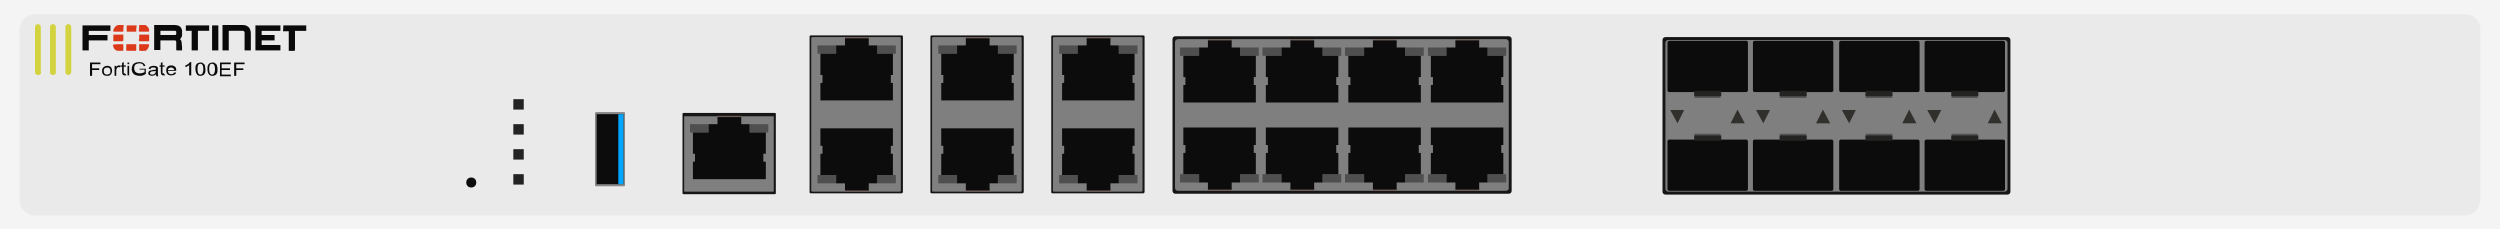 <?xml version="1.0" encoding="utf-8"?>
<!-- Copyright 2022 Virtual Console LLC. All rights reserved. Generator: Adobe Illustrator 26.0.2, SVG Export Plug-In . SVG Version: 6.00 Build 0)  -->
<svg version="1.1" id="Fortinet_FortiGate-100EF" xmlns="http://www.w3.org/2000/svg" xmlns:xlink="http://www.w3.org/1999/xlink"
	 x="0px" y="0px" viewBox="0 0 600 55" style="enable-background:new 0 0 600 55;" xml:space="preserve">
<style type="text/css">
	.st0{fill:#F4F4F4;}
	.st1{fill:#EAEAEA;}
	.st2{fill:#161616;}
	.st3{fill:#7F7F7F;}
	.st4{fill:#705D57;}
	.st5{fill:#4F4F4F;}
	.st6{fill:#0C0C0C;}
	.st7{fill:#878787;}
	.st8{fill:#00A6FF;}
	.st9{fill:#232323;}
	.st10{fill:#D3D340;}
	.st11{fill:#0A0A0A;}
	.st12{fill:#DB3919;}
	.st13{fill:#545454;}
	.st14{fill:#232322;}
	.st15{fill:#31302C;}
</style>
<g>
	<rect class="st0" width="600" height="55"/>
	<path class="st1" d="M591.5,51.7H8.4c-2,0-3.7-1.6-3.7-3.7V7.1c0-2,1.6-3.7,3.7-3.7h583.2c2,0,3.7,1.6,3.7,3.7V48
		C595.2,50,593.6,51.7,591.5,51.7z"/>
	<g>
		<path class="st2" d="M362.1,46.5h-80c-0.4,0-0.7-0.3-0.7-0.7V9.4c0-0.4,0.3-0.7,0.7-0.7h80c0.4,0,0.7,0.3,0.7,0.7v36.4
			C362.8,46.2,362.5,46.5,362.1,46.5z"/>
		<path class="st3" d="M361.4,45.8h-78.7c-0.4,0-0.7-0.3-0.7-0.7v-35c0-0.4,0.3-0.7,0.7-0.7h78.7c0.4,0,0.7,0.3,0.7,0.7v35
			C362.2,45.5,361.8,45.8,361.4,45.8z"/>
		<g>
			<g>
				<rect x="349.3" y="9.4" class="st4" width="5.7" height="0.6"/>
				<g>
					<g>
						<rect x="357" y="11.4" class="st5" width="4.5" height="2"/>
					</g>
					<g>
						<rect x="342.7" y="11.4" class="st5" width="4.7" height="2"/>
					</g>
					<polygon class="st6" points="343.4,13.4 343.4,18.5 343.9,18.5 343.9,20.4 343.4,20.4 343.4,21 343.4,21.5 343.4,23 
						343.4,24.6 360.8,24.6 360.8,23 360.8,21.6 360.8,21.5 360.8,21 360.8,20.4 360.3,20.4 360.3,18.5 360.8,18.5 360.8,13.4 
						357,13.4 357,11.4 355,11.4 355,9.7 349.3,9.7 349.3,11.4 347.2,11.4 347.2,13.4 					"/>
				</g>
			</g>
			<g>
				<rect x="329.5" y="9.4" class="st4" width="5.7" height="0.6"/>
				<g>
					<g>
						<rect x="337.2" y="11.4" class="st5" width="4.5" height="2"/>
					</g>
					<g>
						<rect x="322.8" y="11.4" class="st5" width="4.7" height="2"/>
					</g>
					<polygon class="st6" points="323.6,13.4 323.6,18.5 324.1,18.5 324.1,20.4 323.6,20.4 323.6,21 323.6,21.5 323.6,23 
						323.6,24.6 341,24.6 341,23 341,21.6 341,21.5 341,21 341,20.4 340.5,20.4 340.5,18.5 341,18.5 341,13.4 337.2,13.4 
						337.2,11.4 335.2,11.4 335.2,9.7 329.5,9.7 329.5,11.4 327.4,11.4 327.4,13.4 					"/>
				</g>
			</g>
			<g>
				<rect x="309.7" y="9.4" class="st4" width="5.7" height="0.6"/>
				<g>
					<g>
						<rect x="317.4" y="11.4" class="st5" width="4.5" height="2"/>
					</g>
					<g>
						<rect x="303" y="11.4" class="st5" width="4.7" height="2"/>
					</g>
					<polygon class="st6" points="303.8,13.4 303.8,18.5 304.3,18.5 304.3,20.4 303.8,20.4 303.8,21 303.8,21.5 303.8,23 
						303.8,24.6 321.2,24.6 321.2,23 321.2,21.6 321.2,21.5 321.2,21 321.2,20.4 320.7,20.4 320.7,18.5 321.2,18.5 321.2,13.4 
						317.4,13.4 317.4,11.4 315.4,11.4 315.4,9.7 309.7,9.7 309.7,11.4 307.6,11.4 307.6,13.4 					"/>
				</g>
			</g>
			<g>
				<rect x="289.9" y="9.4" class="st4" width="5.7" height="0.6"/>
				<g>
					<g>
						<rect x="297.6" y="11.4" class="st5" width="4.5" height="2"/>
					</g>
					<g>
						<rect x="283.2" y="11.4" class="st5" width="4.7" height="2"/>
					</g>
					<polygon class="st6" points="284,13.4 284,18.5 284.5,18.5 284.5,20.4 284,20.4 284,21 284,21.5 284,23 284,24.6 301.4,24.6 
						301.4,23 301.4,21.6 301.4,21.5 301.4,21 301.4,20.4 300.9,20.4 300.9,18.5 301.4,18.5 301.4,13.4 297.6,13.4 297.6,11.4 
						295.6,11.4 295.6,9.7 289.9,9.7 289.9,11.4 287.8,11.4 287.8,13.4 					"/>
				</g>
			</g>
		</g>
		<g>
			<g>
				<rect x="349.3" y="45.2" class="st4" width="5.7" height="0.6"/>
				<g>
					<g>
						<rect x="357" y="41.8" class="st5" width="4.5" height="2"/>
					</g>
					<g>
						<rect x="342.7" y="41.8" class="st5" width="4.7" height="2"/>
					</g>
					<polygon class="st6" points="347.2,41.8 347.2,43.8 349.3,43.8 349.3,45.5 355,45.5 355,43.8 357,43.8 357,41.8 360.8,41.8 
						360.8,36.7 360.3,36.7 360.3,34.8 360.8,34.8 360.8,34.2 360.8,33.7 360.8,33.6 360.8,32.2 360.8,30.6 343.4,30.6 343.4,32.2 
						343.4,33.7 343.4,34.2 343.4,34.8 343.9,34.8 343.9,36.7 343.4,36.7 343.4,41.8 					"/>
				</g>
			</g>
			<g>
				<rect x="329.5" y="45.2" class="st4" width="5.7" height="0.6"/>
				<g>
					<g>
						<rect x="337.2" y="41.8" class="st5" width="4.5" height="2"/>
					</g>
					<g>
						<rect x="322.8" y="41.8" class="st5" width="4.7" height="2"/>
					</g>
					<polygon class="st6" points="327.4,41.8 327.4,43.8 329.5,43.8 329.5,45.5 335.2,45.5 335.2,43.8 337.2,43.8 337.2,41.8 
						341,41.8 341,36.7 340.5,36.7 340.5,34.8 341,34.8 341,34.2 341,33.7 341,33.6 341,32.2 341,30.6 323.6,30.6 323.6,32.2 
						323.6,33.7 323.6,34.2 323.6,34.8 324.1,34.8 324.1,36.7 323.6,36.7 323.6,41.8 					"/>
				</g>
			</g>
			<g>
				<rect x="309.7" y="45.2" class="st4" width="5.7" height="0.6"/>
				<g>
					<g>
						<rect x="317.4" y="41.8" class="st5" width="4.5" height="2"/>
					</g>
					<g>
						<rect x="303" y="41.8" class="st5" width="4.7" height="2"/>
					</g>
					<polygon class="st6" points="307.6,41.8 307.6,43.8 309.7,43.8 309.7,45.5 315.4,45.5 315.4,43.8 317.4,43.8 317.4,41.8 
						321.2,41.8 321.2,36.7 320.7,36.7 320.7,34.8 321.2,34.8 321.2,34.2 321.2,33.7 321.2,33.6 321.2,32.2 321.2,30.6 303.8,30.6 
						303.8,32.2 303.8,33.7 303.8,34.2 303.8,34.8 304.3,34.8 304.3,36.7 303.8,36.7 303.8,41.8 					"/>
				</g>
			</g>
			<g>
				<rect x="289.9" y="45.2" class="st4" width="5.7" height="0.6"/>
				<g>
					<g>
						<rect x="297.6" y="41.8" class="st5" width="4.5" height="2"/>
					</g>
					<g>
						<rect x="283.2" y="41.8" class="st5" width="4.7" height="2"/>
					</g>
					<polygon class="st6" points="287.8,41.8 287.8,43.8 289.9,43.8 289.9,45.5 295.6,45.5 295.6,43.8 297.6,43.8 297.6,41.8 
						301.4,41.8 301.4,36.7 300.9,36.7 300.9,34.8 301.4,34.8 301.4,34.2 301.4,33.7 301.4,33.6 301.4,32.2 301.4,30.6 284,30.6 
						284,32.2 284,33.7 284,34.2 284,34.8 284.5,34.8 284.5,36.7 284,36.7 284,41.8 					"/>
				</g>
			</g>
		</g>
	</g>
	<g>
		<path class="st2" d="M274.4,46.4h-21.8c-0.2,0-0.3-0.1-0.3-0.3V8.8c0-0.2,0.1-0.3,0.3-0.3h21.8c0.2,0,0.3,0.1,0.3,0.3V46
			C274.7,46.2,274.6,46.4,274.4,46.4z"/>
		<path class="st3" d="M273.9,46H253c-0.2,0-0.3-0.1-0.3-0.3V9.2c0-0.2,0.1-0.3,0.3-0.3h20.9c0.2,0,0.3,0.1,0.3,0.3v36.5
			C274.2,45.9,274.1,46,273.9,46z"/>
		<g>
			<rect x="260.8" y="8.9" class="st4" width="5.7" height="0.6"/>
			<g>
				<g>
					<rect x="268.5" y="10.9" class="st5" width="4.5" height="2"/>
				</g>
				<g>
					<rect x="254.2" y="10.9" class="st5" width="4.7" height="2"/>
				</g>
				<polygon class="st6" points="254.9,12.9 254.9,18 255.4,18 255.4,19.9 254.9,19.9 254.9,20.5 254.9,21 254.9,22.5 254.9,24.1 
					272.3,24.1 272.3,22.5 272.3,21.1 272.3,21 272.3,20.5 272.3,19.9 271.8,19.9 271.8,18 272.3,18 272.3,12.9 268.5,12.9 
					268.5,10.9 266.5,10.9 266.5,9.2 260.8,9.2 260.8,10.9 258.7,10.9 258.7,12.9 				"/>
			</g>
		</g>
		<g>
			<rect x="260.8" y="45.4" class="st4" width="5.7" height="0.6"/>
			<g>
				<g>
					<rect x="268.5" y="42" class="st5" width="4.5" height="2"/>
				</g>
				<g>
					<rect x="254.2" y="42" class="st5" width="4.7" height="2"/>
				</g>
				<polygon class="st6" points="258.7,42 258.7,44 260.8,44 260.8,45.7 266.5,45.7 266.5,44 268.5,44 268.5,42 272.3,42 
					272.3,36.9 271.8,36.9 271.8,35 272.3,35 272.3,34.4 272.3,33.9 272.3,33.8 272.3,32.4 272.3,30.8 254.9,30.8 254.9,32.4 
					254.9,33.9 254.9,34.4 254.9,35 255.4,35 255.4,36.9 254.9,36.9 254.9,42 				"/>
			</g>
		</g>
	</g>
	<g>
		<path class="st2" d="M245.4,46.4h-21.8c-0.2,0-0.3-0.1-0.3-0.3V8.8c0-0.2,0.1-0.3,0.3-0.3h21.8c0.2,0,0.3,0.1,0.3,0.3V46
			C245.7,46.2,245.6,46.4,245.4,46.4z"/>
		<path class="st3" d="M244.9,46H224c-0.2,0-0.3-0.1-0.3-0.3V9.2c0-0.2,0.1-0.3,0.3-0.3h20.9c0.2,0,0.3,0.1,0.3,0.3v36.5
			C245.2,45.9,245.1,46,244.9,46z"/>
		<g>
			<rect x="231.8" y="8.9" class="st4" width="5.7" height="0.6"/>
			<g>
				<g>
					<rect x="239.5" y="10.9" class="st5" width="4.5" height="2"/>
				</g>
				<g>
					<rect x="225.2" y="10.9" class="st5" width="4.7" height="2"/>
				</g>
				<polygon class="st6" points="225.9,12.9 225.9,18 226.4,18 226.4,19.9 225.9,19.9 225.9,20.5 225.9,21 225.9,22.5 225.9,24.1 
					243.3,24.1 243.3,22.5 243.3,21.1 243.3,21 243.3,20.5 243.3,19.9 242.8,19.9 242.8,18 243.3,18 243.3,12.9 239.5,12.9 
					239.5,10.9 237.5,10.9 237.5,9.2 231.8,9.2 231.8,10.9 229.7,10.9 229.7,12.9 				"/>
			</g>
		</g>
		<g>
			<rect x="231.8" y="45.4" class="st4" width="5.7" height="0.6"/>
			<g>
				<g>
					<rect x="239.5" y="42" class="st5" width="4.5" height="2"/>
				</g>
				<g>
					<rect x="225.2" y="42" class="st5" width="4.7" height="2"/>
				</g>
				<polygon class="st6" points="229.7,42 229.7,44 231.8,44 231.8,45.7 237.5,45.7 237.5,44 239.5,44 239.5,42 243.3,42 
					243.3,36.9 242.8,36.9 242.8,35 243.3,35 243.3,34.4 243.3,33.9 243.3,33.8 243.3,32.4 243.3,30.8 225.9,30.8 225.9,32.4 
					225.9,33.9 225.9,34.4 225.9,35 226.4,35 226.4,36.9 225.9,36.9 225.9,42 				"/>
			</g>
		</g>
	</g>
	<g>
		<path class="st2" d="M216.4,46.4h-21.8c-0.2,0-0.3-0.1-0.3-0.3V8.8c0-0.2,0.1-0.3,0.3-0.3h21.8c0.2,0,0.3,0.1,0.3,0.3V46
			C216.7,46.2,216.6,46.4,216.4,46.4z"/>
		<path class="st3" d="M215.9,46H195c-0.2,0-0.3-0.1-0.3-0.3V9.2c0-0.2,0.1-0.3,0.3-0.3h20.9c0.2,0,0.3,0.1,0.3,0.3v36.5
			C216.2,45.9,216.1,46,215.9,46z"/>
		<g>
			<rect x="202.8" y="8.9" class="st4" width="5.7" height="0.6"/>
			<g>
				<g>
					<rect x="210.5" y="10.9" class="st5" width="4.5" height="2"/>
				</g>
				<g>
					<rect x="196.2" y="10.9" class="st5" width="4.7" height="2"/>
				</g>
				<polygon class="st6" points="196.9,12.9 196.9,18 197.4,18 197.4,19.9 196.9,19.9 196.9,20.5 196.9,21 196.9,22.5 196.9,24.1 
					214.3,24.1 214.3,22.5 214.3,21.1 214.3,21 214.3,20.5 214.3,19.9 213.8,19.9 213.8,18 214.3,18 214.3,12.9 210.5,12.9 
					210.5,10.9 208.5,10.9 208.5,9.2 202.8,9.2 202.8,10.9 200.7,10.9 200.7,12.9 				"/>
			</g>
		</g>
		<g>
			<rect x="202.8" y="45.4" class="st4" width="5.7" height="0.6"/>
			<g>
				<g>
					<rect x="210.5" y="42" class="st5" width="4.5" height="2"/>
				</g>
				<g>
					<rect x="196.2" y="42" class="st5" width="4.7" height="2"/>
				</g>
				<polygon class="st6" points="200.7,42 200.7,44 202.8,44 202.8,45.7 208.5,45.7 208.5,44 210.5,44 210.5,42 214.3,42 
					214.3,36.9 213.8,36.9 213.8,35 214.3,35 214.3,34.4 214.3,33.9 214.3,33.8 214.3,32.4 214.3,30.8 196.9,30.8 196.9,32.4 
					196.9,33.9 196.9,34.4 196.9,35 197.4,35 197.4,36.9 196.9,36.9 196.9,42 				"/>
			</g>
		</g>
	</g>
	<g>
		<g>
			<path class="st2" d="M185.9,46.6h-21.8c-0.2,0-0.3-0.1-0.3-0.2V27.3c0-0.1,0.1-0.2,0.3-0.2h21.8c0.2,0,0.3,0.1,0.3,0.2v19
				C186.2,46.5,186.2,46.6,185.9,46.6z"/>
			<path class="st3" d="M185.4,46h-20.9c-0.2,0-0.3,0-0.3-0.1V28c0-0.1,0.1-0.1,0.3-0.1h20.9c0.2,0,0.3,0,0.3,0.1v17.9
				C185.8,45.9,185.7,46,185.4,46z"/>
		</g>
		<g>
			<rect x="172.2" y="27.8" class="st4" width="5.7" height="0.6"/>
			<g>
				<g>
					<rect x="179.9" y="29.8" class="st5" width="4.5" height="2"/>
				</g>
				<g>
					<rect x="165.6" y="29.8" class="st5" width="4.7" height="2"/>
				</g>
				<polygon class="st6" points="166.3,31.8 166.3,36.9 166.8,36.9 166.8,38.8 166.3,38.8 166.3,39.4 166.3,39.9 166.3,41.4 
					166.3,43 183.8,43 183.8,41.4 183.8,40 183.8,39.9 183.8,39.4 183.8,38.8 183.2,38.8 183.2,36.9 183.8,36.9 183.8,31.8 
					179.9,31.8 179.9,29.8 177.9,29.8 177.9,28.1 172.2,28.1 172.2,29.8 170.1,29.8 170.1,31.8 				"/>
			</g>
		</g>
	</g>
	<g>
		<path class="st7" d="M143.1,26.9h6.7c0.1,0,0.2,0.1,0.2,0.2v17.4c0,0.1-0.1,0.2-0.2,0.2H143c-0.1,0-0.2-0.1-0.2-0.2V27.1
			C142.9,27,142.9,26.9,143.1,26.9z"/>
		<g>
			<rect x="143.2" y="27.4" class="st6" width="6.4" height="16.8"/>
			<rect x="148.4" y="27.4" class="st8" width="1.2" height="16.8"/>
		</g>
	</g>
	<g>
		<rect x="123.2" y="23.8" class="st9" width="2.5" height="2.5"/>
		<rect x="123.2" y="29.8" class="st9" width="2.5" height="2.5"/>
		<rect x="123.2" y="35.8" class="st9" width="2.5" height="2.5"/>
		<rect x="123.2" y="41.8" class="st9" width="2.5" height="2.5"/>
	</g>
	<circle class="st6" cx="113.1" cy="43.8" r="1.2"/>
	<g>
		<g>
			<path class="st10" d="M9.1,18L9.1,18c-0.4,0-0.7-0.3-0.7-0.7V6.5c0-0.4,0.3-0.7,0.7-0.7l0,0c0.4,0,0.7,0.3,0.7,0.7v10.7
				C10,17.7,9.6,18,9.1,18z"/>
			<path class="st10" d="M12.7,18L12.7,18c-0.4,0-0.7-0.3-0.7-0.7V6.5c0-0.4,0.3-0.7,0.7-0.7l0,0c0.4,0,0.7,0.3,0.7,0.7v10.7
				C13.5,17.7,13.2,18,12.7,18z"/>
			<path class="st10" d="M16.4,18L16.4,18c-0.4,0-0.7-0.3-0.7-0.7V6.5c0-0.4,0.3-0.7,0.7-0.7l0,0c0.4,0,0.7,0.3,0.7,0.7v10.7
				C17.1,17.7,16.8,18,16.4,18z"/>
		</g>
	</g>
	<g>
		<path class="st11" d="M43.7,12.1c-0.5,0-0.9,0-1.3,0c0,0-0.1-0.1-0.1-0.2c0-0.6,0-1.2,0-1.8c0-0.2-0.1-0.4-0.3-0.4
			c-1.2,0-2.3,0-3.5,0c0,0.8,0,1.5,0,2.3c-0.5,0-1,0-1.5,0c0-2,0-4,0-6c0.1,0,0.2,0,0.2,0c1.5,0,3,0,4.5,0c0.3,0,0.6,0,0.9,0.1
			c0.6,0.1,1,0.6,1.1,1.2c0,0.4,0,0.7,0,1.1c0,0.4-0.2,0.7-0.5,1c0.3,0.2,0.4,0.6,0.4,0.9C43.7,10.9,43.7,11.5,43.7,12.1z M38.5,8.4
			c1.2,0,2.3,0,3.5,0c0.2,0,0.3-0.1,0.3-0.3c0-0.1,0-0.2,0-0.4c0-0.2-0.1-0.3-0.3-0.3c-0.1,0-0.2,0-0.3,0c-1,0-2,0-3,0
			c-0.1,0-0.1,0-0.2,0C38.5,7.8,38.5,8.1,38.5,8.4z"/>
		<path class="st11" d="M62.8,10.8c1.5,0,3,0,4.5,0c0,0.5,0,0.9,0,1.3c-2,0-4,0-6,0c0-2,0-4,0-6c2,0,4,0,6,0c0,0.4,0,0.9,0,1.3
			c-1.5,0-3,0-4.5,0c0,0.3,0,0.7,0,1c1,0,2.1,0,3.1,0c0,0.4,0,0.9,0,1.3c-1,0-2,0-3.1,0C62.8,10.1,62.8,10.4,62.8,10.8z"/>
		<path class="st11" d="M54.9,7.4c0,1.6,0,3.1,0,4.7c-0.5,0-1,0-1.5,0c0-2,0-4,0-6.1c0.3,0,0.6,0,1,0c1.3,0,2.6,0,3.8,0
			c0.7,0,1.3,0.2,1.7,0.8c0.2,0.4,0.3,0.8,0.3,1.3c0,1.3,0,2.5,0,3.8c0,0.1,0,0.1,0,0.2c-0.5,0-1,0-1.5,0c0-0.1,0-0.2,0-0.3
			c0-1.2,0-2.5,0-3.7c0-0.1,0-0.2,0-0.3c0-0.2-0.2-0.4-0.4-0.4C57.2,7.4,56.1,7.4,54.9,7.4z"/>
		<path class="st11" d="M21.3,12.1c-0.5,0-1,0-1.5,0c0-2,0-4,0-6c2.2,0,4.5,0,6.7,0c0,0.4,0,0.9,0,1.3c-1.7,0-3.5,0-5.2,0
			c0,0.4,0,0.7,0,1c1.5,0,3,0,4.5,0c0,0.4,0,0.9,0,1.3c-1.5,0-3,0-4.5,0C21.3,10.5,21.3,11.3,21.3,12.1z"/>
		<path class="st11" d="M44.6,7.4c0-0.5,0-0.9,0-1.3c1.9,0,3.7,0,5.6,0c0,0.4,0,0.9,0,1.3c-0.9,0-1.8,0-2.7,0c0,1.6,0,3.1,0,4.7
			c-0.5,0-1,0-1.5,0c0-1.6,0-3.1,0-4.7C45.5,7.4,45,7.4,44.6,7.4z"/>
		<path class="st11" d="M68,6.1c1.8,0,3.7,0,5.5,0c0,0.4,0,0.9,0,1.3c-0.9,0-1.8,0-2.7,0c0,0.1,0,0.2,0,0.3c0,1.4,0,2.8,0,4.2
			c0,0.2,0,0.3-0.3,0.3c-0.4,0-0.8,0-1.2,0c0-1.6,0-3.1,0-4.7c-0.5,0-0.9,0-1.4,0C68,7,68,6.5,68,6.1z"/>
		<path class="st11" d="M50.9,6.1c0.5,0,1,0,1.5,0c0,2,0,4,0,6c-0.5,0-1,0-1.5,0C50.9,10.1,50.9,8.1,50.9,6.1z"/>
		<g>
			<g>
				<path class="st12" d="M29.6,8.3c0,0.4,0,0.7,0,1.1c0,0.5,0,0.5-0.5,0.5c-0.6,0-1.2,0-1.7,0c-0.2,0-0.2-0.1-0.2-0.2
					c0-0.4,0-0.9,0-1.4C28,8.3,28.8,8.3,29.6,8.3z"/>
				<path class="st12" d="M33.4,8.3c0.8,0,1.6,0,2.4,0c0,0.4,0,0.7,0,1.1c0,0.5,0.1,0.5-0.5,0.5s-1.1,0-1.7,0
					c-0.2,0-0.3-0.1-0.3-0.3C33.5,9.2,33.4,8.8,33.4,8.3z"/>
				<path class="st12" d="M32.7,7.6c-0.8,0-1.5,0-2.2,0c-0.1,0-0.1-0.1-0.1-0.1c0-0.4,0-0.9,0-1.3c0-0.1,0.1-0.1,0.2-0.1
					c0.7,0,1.4,0,2.1,0c0.1,0,0.1,0.1,0.1,0.1C32.7,6.6,32.7,7.1,32.7,7.6z"/>
				<path class="st12" d="M31.5,10.6c0.3,0,0.7,0,1,0c0.2,0,0.2,0,0.2,0.2c0,0.4,0,0.8,0,1.2c0,0.1,0,0.2-0.2,0.2c-0.7,0-1.3,0-2,0
					c-0.1,0-0.2,0-0.2-0.2c0-0.4,0-0.8,0-1.2c0-0.1,0.1-0.2,0.2-0.2C30.9,10.6,31.2,10.6,31.5,10.6z"/>
				<path class="st12" d="M28.4,10.6c0.3,0,0.7,0,1,0c0.2,0,0.2,0,0.2,0.2c0,0.4,0,0.8,0,1.2c0,0.1,0,0.2-0.2,0.2
					c-0.4,0-0.8,0-1.2,0c-0.2,0-0.4-0.2-0.6-0.3c-0.3-0.3-0.4-0.6-0.5-1c0-0.2,0-0.2,0.2-0.2C27.8,10.6,28.1,10.6,28.4,10.6z"/>
				<path class="st12" d="M29.6,7.6c-0.8,0-1.6,0-2.4,0C27.1,6.9,27.8,6,28.5,6c0.3,0,0.7,0,1,0c0.1,0,0.2,0.1,0.2,0.1
					C29.6,6.6,29.6,7.1,29.6,7.6z"/>
				<path class="st12" d="M33.4,10.6c0.4,0,0.8,0,1.1,0c0.4,0,0.7,0,1.1,0c0.1,0,0.2,0.1,0.2,0.2c-0.1,0.5-0.3,1-0.7,1.3
					c-0.1,0.1-0.2,0.1-0.3,0.1c-0.4,0-0.8,0-1.2,0c-0.1,0-0.2-0.1-0.2-0.1C33.4,11.6,33.4,11.1,33.4,10.6z"/>
				<path class="st12" d="M33.4,6c0.5,0,1,0,1.4,0c0.2,0,0.4,0.2,0.6,0.4c0.3,0.3,0.4,0.6,0.4,1c0,0.1,0,0.2-0.2,0.2
					c-0.7,0-1.4,0-2.1,0c-0.1,0-0.2-0.1-0.2-0.1C33.4,7,33.4,6.5,33.4,6z"/>
			</g>
		</g>
	</g>
	<g>
		<path class="st11" d="M21.6,18.1V15h2.5v0.4h-2v1h1.7v0.4h-1.7v1.4H21.6z"/>
		<path class="st11" d="M24.5,17c0-0.4,0.1-0.7,0.4-0.9c0.2-0.2,0.5-0.3,0.8-0.3c0.4,0,0.7,0.1,0.9,0.3c0.2,0.2,0.3,0.5,0.3,0.9
			c0,0.3-0.1,0.5-0.2,0.7c-0.1,0.2-0.3,0.3-0.4,0.4c-0.2,0.1-0.4,0.1-0.6,0.1c-0.4,0-0.7-0.1-0.9-0.3C24.6,17.7,24.5,17.4,24.5,17z
			 M24.9,17c0,0.3,0.1,0.5,0.2,0.7c0.1,0.1,0.3,0.2,0.6,0.2c0.2,0,0.4-0.1,0.6-0.2s0.2-0.4,0.2-0.7c0-0.3-0.1-0.5-0.2-0.6
			c-0.1-0.1-0.3-0.2-0.6-0.2c-0.2,0-0.4,0.1-0.6,0.2C25,16.5,24.9,16.7,24.9,17z"/>
		<path class="st11" d="M27.5,18.1v-2.3h0.4v0.3c0.1-0.2,0.2-0.3,0.3-0.3c0.1-0.1,0.2-0.1,0.3-0.1c0.2,0,0.3,0,0.5,0.1l-0.2,0.4
			c-0.1-0.1-0.2-0.1-0.3-0.1c-0.1,0-0.2,0-0.3,0.1S28,16.4,28,16.5c-0.1,0.1-0.1,0.3-0.1,0.5v1.2H27.5z"/>
		<path class="st11" d="M30.2,17.8l0.1,0.3c-0.1,0-0.2,0-0.3,0c-0.2,0-0.3,0-0.4-0.1c-0.1,0-0.2-0.1-0.2-0.2c0-0.1-0.1-0.2-0.1-0.5
			v-1.3h-0.3v-0.3h0.3v-0.6l0.4-0.2v0.8h0.5v0.3h-0.5v1.3c0,0.1,0,0.2,0,0.2c0,0,0,0.1,0.1,0.1c0,0,0.1,0,0.2,0
			C30,17.8,30.1,17.8,30.2,17.8z"/>
		<path class="st11" d="M30.6,15.4V15h0.4v0.4H30.6z M30.6,18.1v-2.3h0.4v2.3H30.6z"/>
		<path class="st11" d="M33.5,16.9v-0.4l1.5,0v1.2c-0.2,0.2-0.5,0.3-0.7,0.4c-0.3,0.1-0.5,0.1-0.8,0.1c-0.4,0-0.7-0.1-1-0.2
			c-0.3-0.1-0.5-0.3-0.7-0.6c-0.1-0.3-0.2-0.5-0.2-0.8c0-0.3,0.1-0.6,0.2-0.9c0.1-0.3,0.4-0.5,0.6-0.6s0.6-0.2,1-0.2
			c0.3,0,0.5,0,0.7,0.1c0.2,0.1,0.4,0.2,0.5,0.3c0.1,0.1,0.2,0.3,0.3,0.5l-0.4,0.1c-0.1-0.2-0.1-0.3-0.2-0.4
			c-0.1-0.1-0.2-0.2-0.3-0.2c-0.2-0.1-0.3-0.1-0.5-0.1c-0.2,0-0.4,0-0.6,0.1c-0.2,0.1-0.3,0.1-0.4,0.2c-0.1,0.1-0.2,0.2-0.2,0.3
			c-0.1,0.2-0.1,0.4-0.1,0.6c0,0.3,0.1,0.5,0.2,0.7c0.1,0.2,0.3,0.3,0.5,0.4c0.2,0.1,0.4,0.1,0.7,0.1c0.2,0,0.4,0,0.6-0.1
			c0.2-0.1,0.4-0.1,0.5-0.2v-0.6H33.5z"/>
		<path class="st11" d="M37.4,17.8C37.3,18,37.1,18,37,18.1c-0.2,0-0.3,0.1-0.5,0.1c-0.3,0-0.5-0.1-0.7-0.2
			c-0.2-0.1-0.2-0.3-0.2-0.5c0-0.1,0-0.2,0.1-0.3c0.1-0.1,0.1-0.2,0.2-0.2c0.1-0.1,0.2-0.1,0.3-0.1c0.1,0,0.2,0,0.4-0.1
			c0.4,0,0.6-0.1,0.8-0.1c0-0.1,0-0.1,0-0.1c0-0.2,0-0.3-0.1-0.3c-0.1-0.1-0.3-0.1-0.5-0.1c-0.2,0-0.4,0-0.5,0.1
			c-0.1,0.1-0.2,0.2-0.2,0.3l-0.4-0.1c0-0.2,0.1-0.3,0.2-0.4c0.1-0.1,0.2-0.2,0.4-0.2c0.2-0.1,0.4-0.1,0.6-0.1c0.2,0,0.4,0,0.6,0.1
			c0.1,0,0.2,0.1,0.3,0.2c0.1,0.1,0.1,0.2,0.1,0.3c0,0.1,0,0.2,0,0.4v0.5c0,0.4,0,0.6,0,0.7c0,0.1,0.1,0.2,0.1,0.3h-0.5
			C37.5,18,37.5,17.9,37.4,17.8z M37.4,17c-0.2,0.1-0.4,0.1-0.7,0.1c-0.2,0-0.3,0-0.4,0.1c-0.1,0-0.1,0.1-0.2,0.1
			c0,0.1-0.1,0.1-0.1,0.2c0,0.1,0,0.2,0.1,0.3c0.1,0.1,0.2,0.1,0.4,0.1c0.2,0,0.3,0,0.5-0.1c0.1-0.1,0.2-0.2,0.3-0.3
			c0-0.1,0.1-0.2,0.1-0.4V17z"/>
		<path class="st11" d="M39.5,17.8l0.1,0.3c-0.1,0-0.2,0-0.3,0c-0.2,0-0.3,0-0.4-0.1c-0.1,0-0.2-0.1-0.2-0.2c0-0.1-0.1-0.2-0.1-0.5
			v-1.3h-0.3v-0.3h0.3v-0.6l0.4-0.2v0.8h0.5v0.3h-0.5v1.3c0,0.1,0,0.2,0,0.2c0,0,0,0.1,0.1,0.1c0,0,0.1,0,0.2,0
			C39.4,17.8,39.4,17.8,39.5,17.8z"/>
		<path class="st11" d="M41.8,17.4l0.5,0c-0.1,0.2-0.2,0.4-0.4,0.5c-0.2,0.1-0.5,0.2-0.8,0.2c-0.4,0-0.7-0.1-0.9-0.3
			c-0.2-0.2-0.3-0.5-0.3-0.9c0-0.4,0.1-0.7,0.3-0.9c0.2-0.2,0.5-0.3,0.9-0.3c0.4,0,0.6,0.1,0.9,0.3c0.2,0.2,0.3,0.5,0.3,0.9
			c0,0,0,0.1,0,0.1h-2c0,0.3,0.1,0.4,0.2,0.6c0.1,0.1,0.3,0.2,0.6,0.2c0.2,0,0.3,0,0.4-0.1C41.6,17.7,41.7,17.5,41.8,17.4z
			 M40.3,16.8h1.5c0-0.2-0.1-0.3-0.2-0.4c-0.1-0.1-0.3-0.2-0.6-0.2c-0.2,0-0.4,0.1-0.5,0.2S40.3,16.6,40.3,16.8z"/>
		<path class="st11" d="M45.8,18.1h-0.4v-2.5c-0.1,0.1-0.2,0.2-0.4,0.3c-0.2,0.1-0.3,0.2-0.5,0.2v-0.4c0.3-0.1,0.5-0.2,0.7-0.4
			c0.2-0.1,0.3-0.3,0.4-0.4h0.3V18.1z"/>
		<path class="st11" d="M46.9,16.6c0-0.4,0-0.7,0.1-0.9c0.1-0.2,0.2-0.4,0.4-0.5c0.2-0.1,0.4-0.2,0.7-0.2c0.2,0,0.4,0,0.5,0.1
			s0.3,0.2,0.4,0.3c0.1,0.1,0.2,0.3,0.2,0.5s0.1,0.4,0.1,0.7c0,0.4,0,0.7-0.1,0.9c-0.1,0.2-0.2,0.4-0.4,0.5
			c-0.2,0.1-0.4,0.2-0.7,0.2c-0.4,0-0.6-0.1-0.8-0.3C47.1,17.6,46.9,17.2,46.9,16.6z M47.4,16.6c0,0.5,0.1,0.9,0.2,1
			c0.1,0.2,0.3,0.3,0.5,0.3c0.2,0,0.4-0.1,0.5-0.3c0.1-0.2,0.2-0.5,0.2-1c0-0.5-0.1-0.9-0.2-1c-0.1-0.2-0.3-0.3-0.5-0.3
			c-0.2,0-0.4,0.1-0.5,0.2C47.5,15.7,47.4,16,47.4,16.6z"/>
		<path class="st11" d="M49.8,16.6c0-0.4,0-0.7,0.1-0.9c0.1-0.2,0.2-0.4,0.4-0.5c0.2-0.1,0.4-0.2,0.7-0.2c0.2,0,0.4,0,0.5,0.1
			c0.1,0.1,0.3,0.2,0.4,0.3c0.1,0.1,0.2,0.3,0.2,0.5c0.1,0.2,0.1,0.4,0.1,0.7c0,0.4,0,0.7-0.1,0.9c-0.1,0.2-0.2,0.4-0.4,0.5
			c-0.2,0.1-0.4,0.2-0.7,0.2c-0.4,0-0.6-0.1-0.8-0.3C49.9,17.6,49.8,17.2,49.8,16.6z M50.2,16.6c0,0.5,0.1,0.9,0.2,1
			c0.1,0.2,0.3,0.3,0.5,0.3c0.2,0,0.4-0.1,0.5-0.3c0.1-0.2,0.2-0.5,0.2-1c0-0.5-0.1-0.9-0.2-1c-0.1-0.2-0.3-0.3-0.5-0.3
			c-0.2,0-0.4,0.1-0.5,0.2C50.3,15.7,50.2,16,50.2,16.6z"/>
		<path class="st11" d="M52.8,18.1V15h2.6v0.4h-2.2v1h2v0.4h-2v1.1h2.2v0.4H52.8z"/>
		<path class="st11" d="M56.2,18.1V15h2.5v0.4h-2v1h1.7v0.4h-1.7v1.4H56.2z"/>
	</g>
	<g>
		<g>
			<path class="st2" d="M481.8,46.7h-82.1c-0.4,0-0.7-0.3-0.7-0.7V9.6c0-0.4,0.3-0.7,0.7-0.7h82.1c0.4,0,0.7,0.3,0.7,0.7V46
				C482.5,46.4,482.2,46.7,481.8,46.7z"/>
			<path class="st3" d="M481.1,46h-80.7c-0.4,0-0.7-0.3-0.7-0.7v-35c0-0.4,0.3-0.7,0.7-0.7h80.7c0.4,0,0.7,0.3,0.7,0.7v35
				C481.8,45.7,481.5,46,481.1,46z"/>
		</g>
		<g>
			<g>
				<g>
					<g>
						<polygon class="st13" points="407.3,21.6 412.4,21.6 413,23.5 406.6,23.5 						"/>
						<path class="st6" d="M419.1,22.1h-18.5c-0.2,0-0.4-0.2-0.4-0.4V10.2c0-0.2,0.2-0.4,0.4-0.4h18.5c0.2,0,0.4,0.2,0.4,0.4v11.6
							C419.4,21.9,419.3,22.1,419.1,22.1z"/>
						<rect x="406.6" y="21.8" class="st14" width="6.5" height="1.3"/>
					</g>
					<g>
						<polygon class="st13" points="406.6,32.1 413,32.1 412.4,33.9 407.3,33.9 						"/>
						<path class="st6" d="M419.5,33.8v11.6c0,0.2-0.2,0.4-0.4,0.4h-18.5c-0.2,0-0.4-0.2-0.4-0.4V33.9c0-0.2,0.2-0.4,0.4-0.4h18.5
							C419.3,33.5,419.4,33.7,419.5,33.8z"/>
						<rect x="406.6" y="32.5" class="st14" width="6.5" height="1.3"/>
					</g>
				</g>
				<path class="st15" d="M402.6,29.6l1.6-3.2l0,0h-3.3c0,0-0.1,0,0,0.1L402.6,29.6C402.5,29.7,402.6,29.7,402.6,29.6z"/>
				<path class="st15" d="M417,26.3l-1.6,3.2c-0.1,0.1,0,0.1,0,0.1h3.3v-0.1L417,26.3L417,26.3z"/>
			</g>
			<g>
				<g>
					<g>
						<polygon class="st13" points="427.8,21.6 432.9,21.6 433.6,23.5 427.1,23.5 						"/>
						<path class="st6" d="M439.6,22.1h-18.5c-0.2,0-0.4-0.2-0.4-0.4V10.2c0-0.2,0.2-0.4,0.4-0.4h18.5c0.2,0,0.4,0.2,0.4,0.4v11.6
							C439.9,21.9,439.8,22.1,439.6,22.1z"/>
						<rect x="427.1" y="21.8" class="st14" width="6.5" height="1.3"/>
					</g>
					<g>
						<polygon class="st13" points="427.1,32.1 433.6,32.1 432.9,33.9 427.8,33.9 						"/>
						<path class="st6" d="M440,33.8v11.6c0,0.2-0.2,0.4-0.4,0.4h-18.5c-0.2,0-0.4-0.2-0.4-0.4V33.9c0-0.2,0.2-0.4,0.4-0.4h18.5
							C439.8,33.5,439.9,33.7,440,33.8z"/>
						<rect x="427.1" y="32.5" class="st14" width="6.5" height="1.3"/>
					</g>
				</g>
				<path class="st15" d="M423.2,29.6l1.6-3.2l0,0h-3.3c0,0-0.1,0,0,0.1L423.2,29.6C423,29.7,423.2,29.7,423.2,29.6z"/>
				<path class="st15" d="M437.5,26.3l-1.6,3.2c-0.1,0.1,0,0.1,0,0.1h3.3v-0.1L437.5,26.3L437.5,26.3z"/>
			</g>
			<g>
				<g>
					<g>
						<polygon class="st13" points="448.5,21.6 453.5,21.6 454.2,23.5 447.7,23.5 						"/>
						<path class="st6" d="M460.3,22.1h-18.5c-0.2,0-0.4-0.2-0.4-0.4V10.2c0-0.2,0.2-0.4,0.4-0.4h18.5c0.2,0,0.4,0.2,0.4,0.4v11.6
							C460.6,21.9,460.5,22.1,460.3,22.1z"/>
						<rect x="447.7" y="21.8" class="st14" width="6.5" height="1.3"/>
					</g>
					<g>
						<polygon class="st13" points="447.7,32.1 454.2,32.1 453.5,33.9 448.5,33.9 						"/>
						<path class="st6" d="M460.7,33.8v11.6c0,0.2-0.2,0.4-0.4,0.4h-18.5c-0.2,0-0.4-0.2-0.4-0.4V33.9c0-0.2,0.2-0.4,0.4-0.4h18.5
							C460.5,33.5,460.6,33.7,460.7,33.8z"/>
						<rect x="447.7" y="32.5" class="st14" width="6.5" height="1.3"/>
					</g>
				</g>
				<path class="st15" d="M443.8,29.6l1.6-3.2l0,0h-3.3c0,0-0.1,0,0,0.1L443.8,29.6C443.7,29.7,443.8,29.7,443.8,29.6z"/>
				<path class="st15" d="M458.2,26.3l-1.6,3.2c-0.1,0.1,0,0.1,0,0.1h3.3v-0.1L458.2,26.3L458.2,26.3z"/>
			</g>
			<g>
				<g>
					<g>
						<polygon class="st13" points="469,21.6 474.1,21.6 474.7,23.5 468.3,23.5 						"/>
						<path class="st6" d="M480.8,22.1h-18.5c-0.2,0-0.4-0.2-0.4-0.4V10.2c0-0.2,0.2-0.4,0.4-0.4h18.5c0.2,0,0.4,0.2,0.4,0.4v11.6
							C481.1,21.9,481,22.1,480.8,22.1z"/>
						<rect x="468.3" y="21.8" class="st14" width="6.5" height="1.3"/>
					</g>
					<g>
						<polygon class="st13" points="468.3,32.1 474.7,32.1 474.1,33.9 469,33.9 						"/>
						<path class="st6" d="M481.2,33.8v11.6c0,0.2-0.2,0.4-0.4,0.4h-18.5c-0.2,0-0.4-0.2-0.4-0.4V33.9c0-0.2,0.2-0.4,0.4-0.4h18.5
							C481,33.5,481.1,33.7,481.2,33.8z"/>
						<rect x="468.3" y="32.5" class="st14" width="6.5" height="1.3"/>
					</g>
				</g>
				<path class="st15" d="M464.3,29.6l1.6-3.2l0,0h-3.3c0,0-0.1,0,0,0.1L464.3,29.6C464.2,29.7,464.3,29.7,464.3,29.6z"/>
				<path class="st15" d="M478.7,26.3l-1.6,3.2c-0.1,0.1,0,0.1,0,0.1h3.3v-0.1L478.7,26.3L478.7,26.3z"/>
			</g>
		</g>
	</g>
</g>
</svg>
